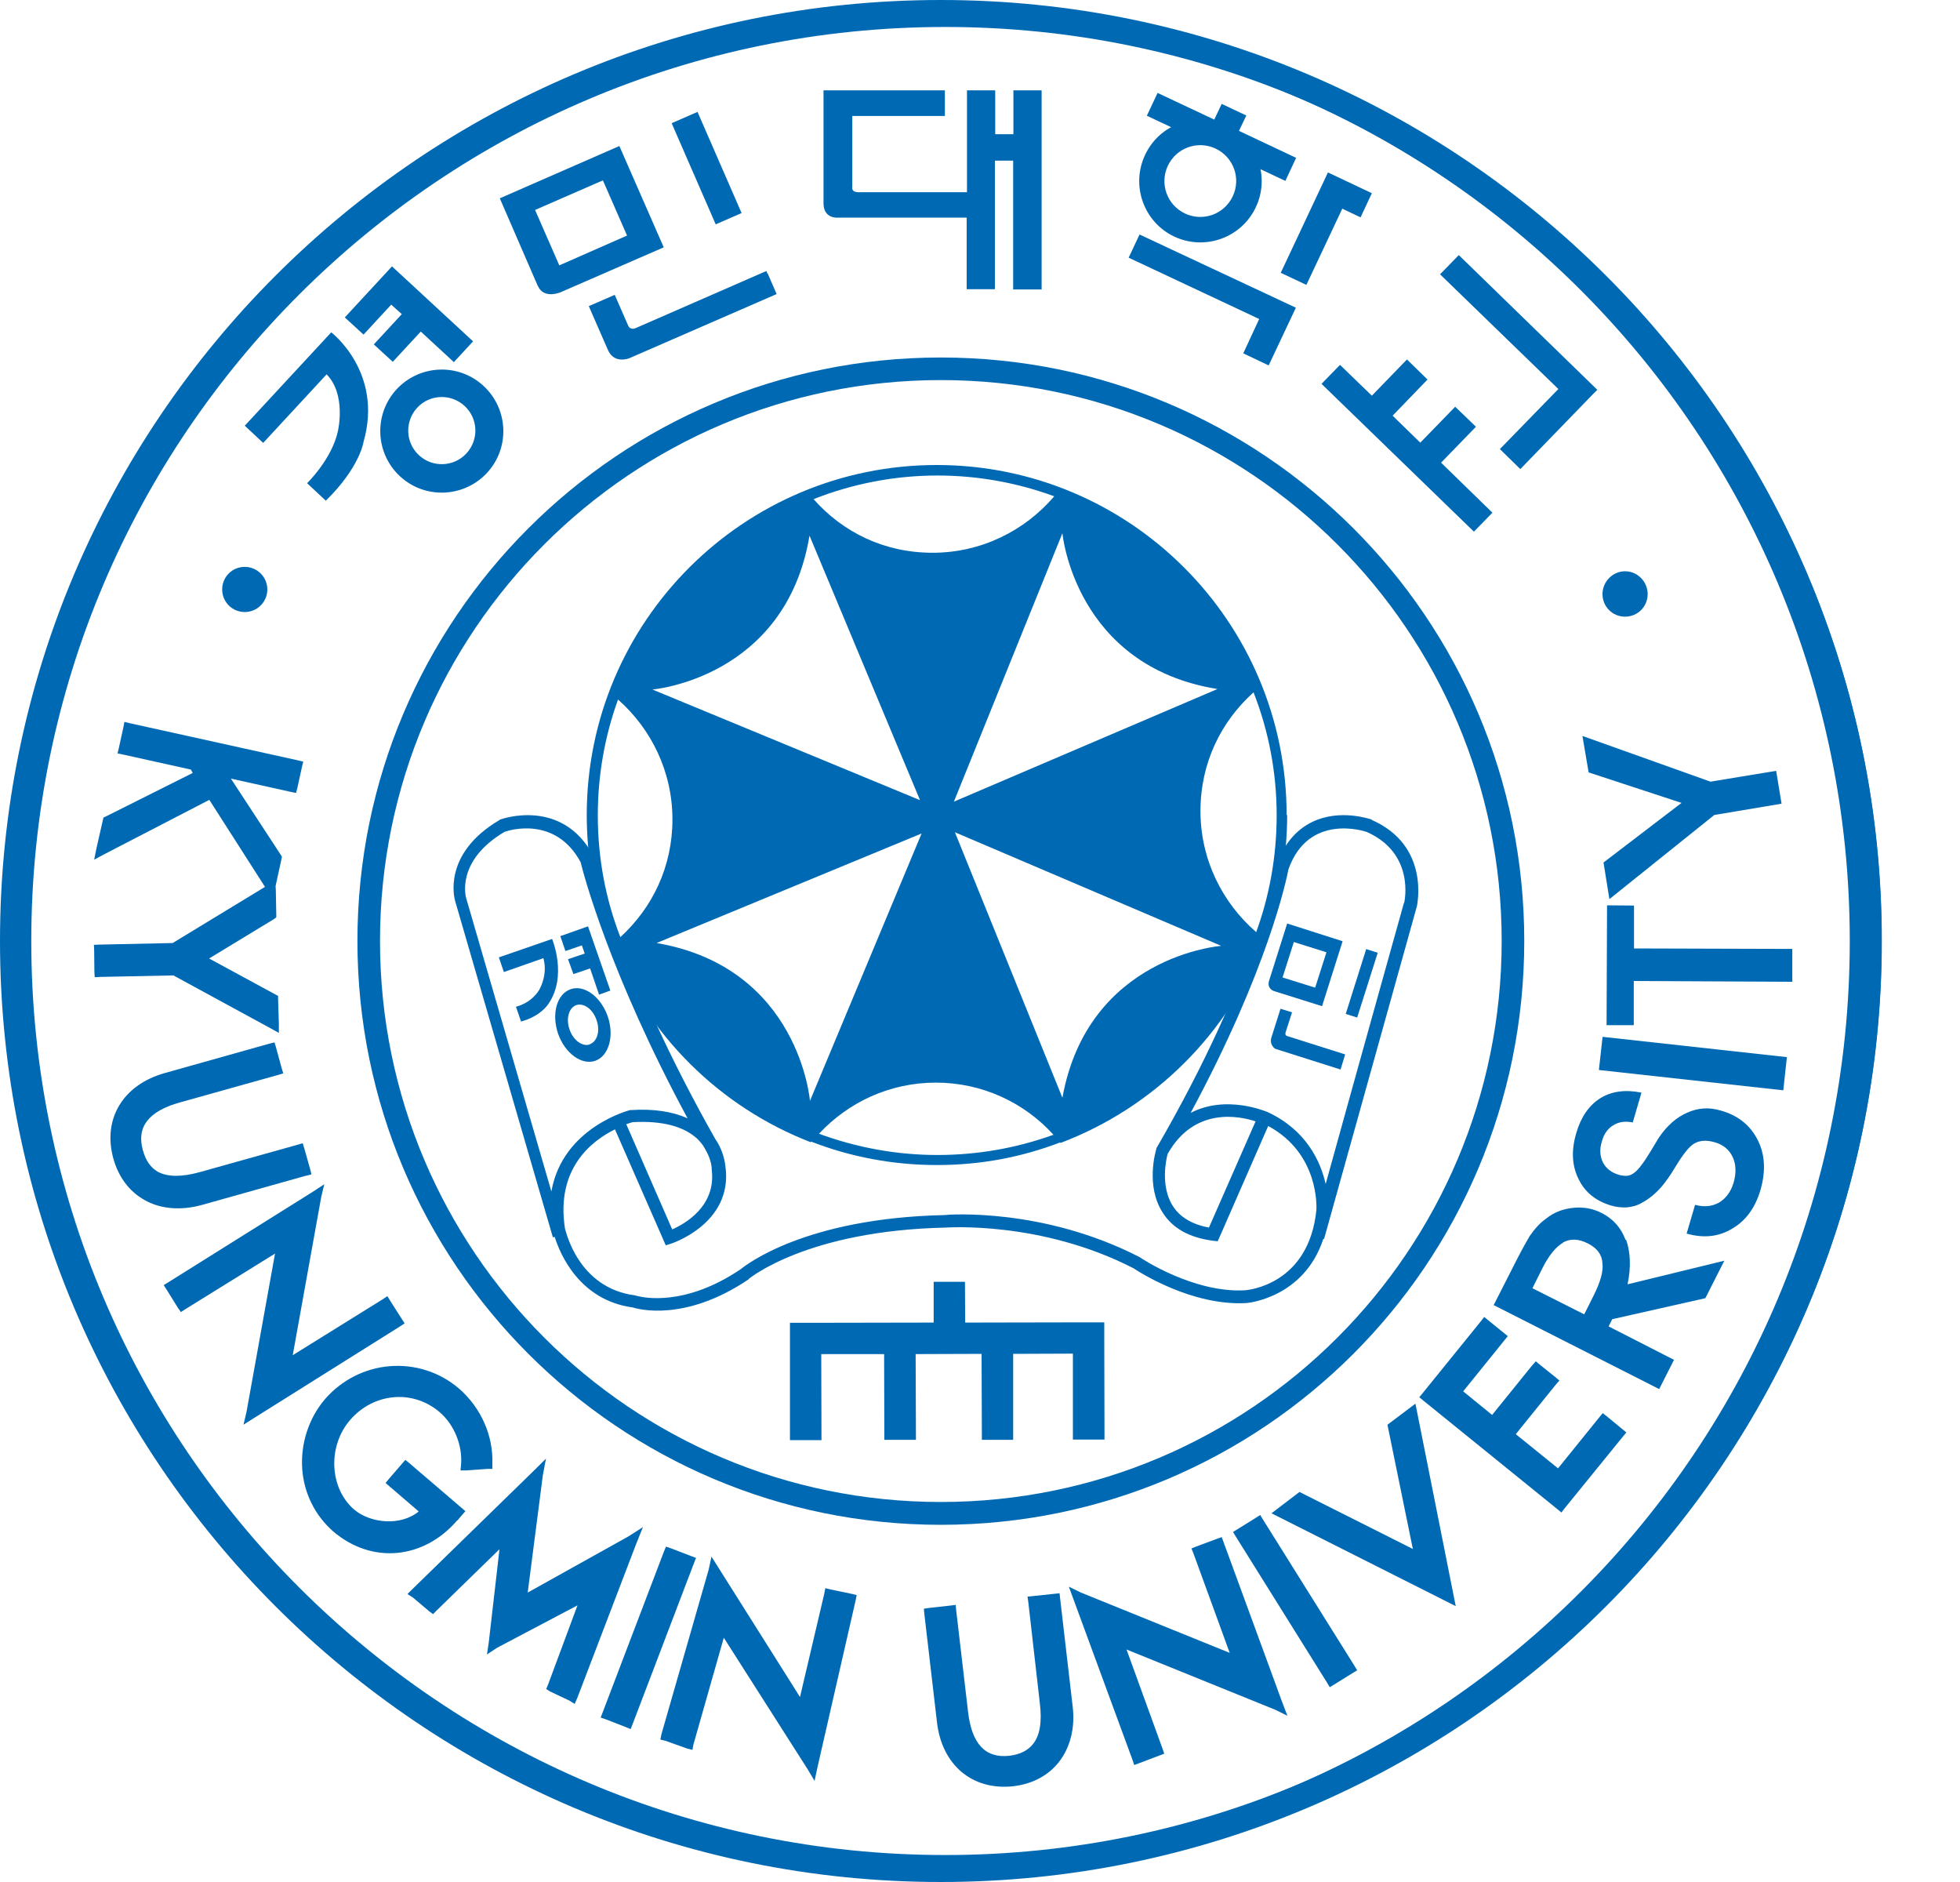 <svg width="25" height="24" viewBox="0 0 25 24" fill="none" xmlns="http://www.w3.org/2000/svg">
<g clip-path="url(#clip0_3015_24728)">
<path d="M12.056 0.056C5.458 0.056 0.111 5.403 0.111 12C0.111 18.597 5.462 23.948 12.059 23.948C18.656 23.948 24.003 18.597 24.003 12C24.003 5.403 18.653 0.056 12.056 0.056ZM12.056 23.656C5.619 23.656 0.399 18.437 0.399 12C0.399 5.563 5.619 0.344 12.056 0.344C18.493 0.344 23.712 5.563 23.712 12C23.712 18.437 18.493 23.656 12.056 23.656" fill="#0069B4"/>
<path d="M10.511 1.152H12.052V1.479H10.871V2.386C10.871 2.386 10.854 2.451 10.949 2.451H12.334V1.152H12.694V1.711H12.926V1.152H13.286V3.691H12.923V2.049H12.69V3.688H12.33V2.775H10.688C10.688 2.775 10.504 2.795 10.504 2.592V1.152H10.511Z" fill="#0069B4"/>
<path d="M3.122 5.429L4.225 4.238C4.225 4.238 4.892 4.745 4.637 5.635C4.637 5.635 4.591 5.959 4.156 6.385L3.917 6.162C3.917 6.162 4.234 5.854 4.31 5.498C4.31 5.498 4.421 5.033 4.166 4.774L3.357 5.648L3.122 5.429V5.429Z" fill="#0069B4"/>
<path d="M4.398 4.048L5 3.397L6.034 4.353L5.789 4.618L5.367 4.228L5.01 4.614L4.768 4.392L5.125 4.006L4.99 3.885L4.637 4.267L4.398 4.048Z" fill="#0069B4"/>
<path d="M5.059 4.964C4.765 5.282 4.784 5.779 5.102 6.074C5.419 6.368 5.917 6.348 6.211 6.031C6.506 5.714 6.486 5.216 6.168 4.922C5.851 4.627 5.354 4.647 5.059 4.964ZM5.949 5.782C5.789 5.956 5.517 5.966 5.344 5.805C5.17 5.645 5.161 5.373 5.321 5.2C5.481 5.026 5.753 5.017 5.926 5.177C6.1 5.337 6.11 5.609 5.949 5.782Z" fill="#0069B4"/>
<path d="M8.897 1.427L8.567 1.571L9.129 2.861L9.459 2.717L8.897 1.427Z" fill="#0069B4"/>
<path d="M9.791 3.485L9.906 3.75L8.027 4.568C8.027 4.568 7.838 4.647 7.756 4.467L7.51 3.904L7.841 3.76L8.014 4.156C8.014 4.156 8.037 4.212 8.106 4.185L9.775 3.456L9.788 3.488L9.791 3.485Z" fill="#0069B4"/>
<path d="M6.862 3.649C6.938 3.819 7.15 3.727 7.15 3.727L8.466 3.154L7.9 1.862L6.375 2.529L6.862 3.652V3.649ZM6.826 2.677L7.69 2.3L7.998 3.004L7.134 3.384L6.826 2.68V2.677Z" fill="#0069B4"/>
<path d="M14.765 1.185L15.488 1.525L15.583 1.325L15.897 1.473L15.803 1.669L16.532 2.013L16.395 2.307L14.628 1.476L14.765 1.185Z" fill="#0069B4"/>
<path d="M16.938 2.199L17.498 2.464L17.354 2.772L17.121 2.661L16.663 3.633L16.336 3.479L16.938 2.199Z" fill="#0069B4"/>
<path d="M14.536 2.991L16.529 3.924L16.182 4.66L15.858 4.506L16.061 4.068L14.396 3.286L14.536 2.988V2.991Z" fill="#0069B4"/>
<path d="M15.646 1.6C15.253 1.417 14.788 1.584 14.605 1.977C14.422 2.366 14.589 2.834 14.978 3.017C15.367 3.2 15.835 3.034 16.019 2.641C16.202 2.251 16.035 1.787 15.642 1.6M15.115 2.723C14.886 2.615 14.788 2.343 14.896 2.114C15.004 1.885 15.276 1.787 15.505 1.895C15.734 2.003 15.832 2.274 15.724 2.503C15.616 2.732 15.345 2.831 15.115 2.723Z" fill="#0069B4"/>
<path d="M20.312 5.033L20.374 4.971L18.607 3.253L18.368 3.498L19.877 4.961L19.131 5.727L19.392 5.982L20.312 5.033Z" fill="#0069B4"/>
<path d="M18.381 5.9L18.826 5.442L18.561 5.187L18.116 5.645L17.763 5.301L18.208 4.84L17.946 4.584L17.498 5.046L17.092 4.653L16.856 4.895L18.8 6.78L19.036 6.538L18.381 5.9Z" fill="#0069B4"/>
<path d="M12 4.559C7.89 4.559 4.559 7.89 4.559 12C4.559 16.11 7.89 19.445 12 19.445C16.11 19.445 19.442 16.113 19.442 12C19.442 7.887 16.11 4.559 12 4.559M12 19.154C8.05 19.154 4.847 15.95 4.847 12C4.847 8.05 8.05 4.847 12 4.847C15.95 4.847 19.154 8.05 19.154 12C19.154 15.95 15.95 19.154 12 19.154Z" fill="#0069B4"/>
<path d="M12 0C5.373 0 0 5.373 0 12C0 18.627 5.373 24 12 24C18.627 24 24 18.627 24 12C24 5.373 18.627 0 12 0ZM11.944 23.709C5.508 23.709 0.291 18.466 0.291 12C0.291 5.534 5.508 0.291 11.944 0.291C18.381 0.291 23.594 5.534 23.594 12C23.594 18.466 18.378 23.709 11.944 23.709" fill="#0069B4"/>
<path d="M16.411 10.393C16.411 7.929 14.412 5.93 11.948 5.93C9.484 5.93 7.484 7.929 7.484 10.393C7.484 10.976 7.595 11.529 7.798 12.039C8.253 13.198 9.179 14.117 10.341 14.566C10.341 14.566 10.341 14.559 10.348 14.559C10.845 14.752 11.385 14.857 11.951 14.857C12.517 14.857 13.034 14.755 13.522 14.569C13.522 14.569 13.525 14.575 13.528 14.575C14.726 14.121 15.678 13.172 16.13 11.974C16.13 11.974 16.13 11.973 16.13 11.971C16.316 11.48 16.418 10.95 16.418 10.393M16.022 11.886C15.59 11.512 15.312 10.959 15.312 10.344C15.312 9.729 15.574 9.202 15.989 8.829C16.179 9.313 16.284 9.844 16.284 10.397C16.284 10.92 16.192 11.424 16.022 11.889M15.528 8.787L12.167 10.223L13.551 6.8C13.551 6.8 13.708 8.495 15.531 8.787M13.551 13.999L12.18 10.613L15.577 12.062C15.577 12.062 13.879 12.187 13.551 13.999M13.447 6.329C13.073 6.767 12.517 7.049 11.895 7.049C11.274 7.049 10.747 6.784 10.377 6.365C10.868 6.172 11.401 6.064 11.957 6.064C12.481 6.064 12.985 6.159 13.447 6.329M8.374 12.026L11.755 10.629L10.331 14.039C10.331 14.039 10.197 12.34 8.377 12.026M10.325 6.83L11.735 10.204L8.322 8.793C8.322 8.793 10.02 8.652 10.325 6.833M7.625 10.4C7.625 9.88 7.716 9.382 7.883 8.921C8.306 9.294 8.577 9.84 8.577 10.449C8.577 11.058 8.319 11.578 7.913 11.951C7.726 11.47 7.625 10.946 7.625 10.397M11.957 14.729C11.427 14.729 10.917 14.631 10.446 14.458C10.819 14.058 11.346 13.806 11.938 13.806C12.53 13.806 13.067 14.062 13.437 14.471C12.975 14.638 12.475 14.729 11.957 14.729Z" fill="#0069B4"/>
<path d="M17.498 10.452C17.475 10.445 17.092 10.311 16.739 10.481C16.529 10.583 16.375 10.766 16.284 11.028V11.034L16.28 11.044C16.28 11.057 16.022 12.448 14.755 14.634L14.749 14.644V14.654C14.742 14.673 14.608 15.122 14.831 15.465C14.958 15.665 15.171 15.783 15.469 15.822L15.531 15.829L15.557 15.773L16.176 14.359C16.83 14.713 16.791 15.397 16.791 15.426C16.696 16.382 15.921 16.45 15.884 16.454C15.227 16.493 14.553 16.044 14.546 16.038H14.543V16.035C13.309 15.397 12.095 15.488 12.046 15.495C10.266 15.534 9.513 16.133 9.448 16.185C8.741 16.663 8.211 16.549 8.126 16.526H8.122L8.099 16.519C7.37 16.424 7.216 15.694 7.206 15.665C7.088 14.902 7.546 14.549 7.844 14.402L8.463 15.815L8.492 15.881L8.564 15.858C8.564 15.858 9.343 15.606 9.255 14.889V14.902C9.255 14.902 9.251 14.709 9.124 14.526C7.929 12.415 7.579 10.953 7.576 10.94V10.926L7.569 10.917C7.173 10.167 6.394 10.445 6.388 10.449H6.381L6.375 10.455C5.632 10.89 5.799 11.466 5.805 11.489L7.052 15.779L7.075 15.773C7.144 15.995 7.393 16.581 8.07 16.673C8.129 16.692 8.731 16.866 9.546 16.316H9.549V16.31C9.559 16.303 10.292 15.694 12.053 15.655C12.069 15.655 13.273 15.563 14.461 16.175C14.52 16.215 15.2 16.657 15.898 16.617C15.907 16.617 16.631 16.555 16.879 15.799H16.889L18.074 11.552C18.074 11.538 18.244 10.782 17.494 10.455M8.574 15.678L7.988 14.336C8.027 14.323 8.057 14.313 8.07 14.31C8.446 14.29 8.724 14.363 8.898 14.526C8.927 14.556 8.95 14.582 8.97 14.611C8.983 14.634 8.996 14.657 9.009 14.68C9.071 14.791 9.078 14.889 9.078 14.902V14.915C9.137 15.383 8.734 15.609 8.567 15.681M6.434 10.609C6.502 10.583 7.088 10.406 7.406 10.995C7.438 11.129 7.772 12.412 8.77 14.261C8.58 14.176 8.338 14.137 8.05 14.156H8.037C8.037 14.156 7.177 14.372 7.033 15.194L5.946 11.453C5.94 11.434 5.815 10.976 6.434 10.609ZM15.423 15.655C15.21 15.616 15.053 15.524 14.962 15.383C14.795 15.128 14.877 14.775 14.893 14.716C15.233 14.111 15.809 14.232 16.015 14.3L15.42 15.655H15.423ZM17.907 11.515C17.907 11.515 17.239 13.904 16.909 15.099C16.843 14.807 16.66 14.408 16.163 14.179C16.156 14.179 15.646 13.953 15.187 14.192C16.179 12.35 16.411 11.205 16.434 11.087C16.689 10.364 17.403 10.599 17.432 10.609C18.048 10.881 17.917 11.489 17.91 11.515" fill="#0069B4"/>
<path d="M6.362 12.209L7.042 11.974C7.042 11.974 7.242 12.448 6.993 12.805C6.993 12.805 6.898 12.959 6.646 13.027L6.581 12.838C6.581 12.838 6.764 12.802 6.875 12.628C6.875 12.628 6.993 12.438 6.931 12.219L6.427 12.396L6.362 12.206V12.209Z" fill="#0069B4"/>
<path d="M7.147 11.938L7.5 11.813L7.785 12.632L7.641 12.684L7.527 12.35L7.314 12.422L7.245 12.232L7.458 12.16L7.422 12.056L7.212 12.128L7.147 11.938Z" fill="#0069B4"/>
<path d="M7.278 12.615C7.101 12.677 7.033 12.929 7.118 13.181C7.206 13.433 7.419 13.587 7.592 13.528C7.766 13.466 7.838 13.214 7.752 12.962C7.664 12.71 7.451 12.553 7.278 12.615ZM7.523 13.319C7.429 13.351 7.311 13.266 7.265 13.129C7.216 12.992 7.255 12.851 7.35 12.818C7.445 12.785 7.563 12.87 7.609 13.008C7.658 13.145 7.618 13.283 7.523 13.316" fill="#0069B4"/>
<path d="M17.426 12.103L17.165 12.93L17.311 12.976L17.573 12.15L17.426 12.103Z" fill="#0069B4"/>
<path d="M17.151 13.469L17.099 13.639L16.264 13.374C16.264 13.374 16.186 13.325 16.218 13.227L16.333 12.864L16.48 12.91L16.398 13.165C16.398 13.165 16.385 13.201 16.415 13.211L17.157 13.446L17.151 13.469V13.469Z" fill="#0069B4"/>
<path d="M16.189 12.501C16.153 12.608 16.248 12.638 16.248 12.638L16.863 12.831L17.125 12.003L16.418 11.777L16.189 12.501V12.501ZM16.503 12.013L16.919 12.144L16.775 12.595L16.359 12.465L16.503 12.013Z" fill="#0069B4"/>
<path d="M3.122 7.805C3.282 7.805 3.41 7.674 3.41 7.517C3.41 7.36 3.282 7.229 3.122 7.229C2.962 7.229 2.834 7.357 2.834 7.517C2.834 7.677 2.962 7.805 3.122 7.805Z" fill="#0069B4"/>
<path d="M20.728 7.864C20.888 7.864 21.016 7.736 21.016 7.576C21.016 7.416 20.885 7.285 20.728 7.285C20.571 7.285 20.44 7.416 20.44 7.576C20.44 7.736 20.567 7.864 20.728 7.864" fill="#0069B4"/>
<path d="M13.885 16.863L12.311 16.866L12.308 16.346H11.909V16.866L10.275 16.869H10.076V17.069V18.365H10.478L10.475 17.268H11.277L11.28 18.361H11.683L11.679 17.268L12.52 17.265L12.524 18.361H12.923V17.265L13.685 17.262V18.358H14.088L14.085 17.062V16.863H13.885Z" fill="#0069B4"/>
<path d="M3.456 13.116L3.557 13.172V13.054L3.547 12.74V12.7L3.511 12.681L2.667 12.223L3.492 11.722L3.524 11.699V11.663L3.518 11.346L3.515 11.3L3.59 10.956L3.596 10.927L3.583 10.904L2.945 9.929L3.711 10.099L3.776 10.112L3.793 10.047L3.852 9.778L3.868 9.713L3.799 9.696L1.653 9.222L1.587 9.206L1.574 9.274L1.515 9.543L1.499 9.608L1.564 9.621L2.435 9.814L2.458 9.857L1.348 10.413L1.319 10.426L1.312 10.459L1.23 10.819L1.201 10.963L1.329 10.894L2.67 10.2L3.38 11.31L2.202 12.026L1.266 12.046L1.198 12.049L1.201 12.118L1.204 12.393L1.208 12.462L1.276 12.458L2.212 12.439L3.456 13.116Z" fill="#0069B4"/>
<path d="M3.907 14.994L3.973 14.975L3.956 14.909L3.881 14.644L3.861 14.579L3.796 14.598L2.546 14.948C2.317 15.011 2.137 15.011 2.012 14.942C1.921 14.889 1.859 14.801 1.823 14.67C1.738 14.372 1.895 14.169 2.297 14.058L3.547 13.708L3.613 13.688L3.593 13.623L3.521 13.358L3.501 13.293L3.436 13.309L2.098 13.685C1.567 13.836 1.306 14.271 1.446 14.775C1.512 15.011 1.649 15.194 1.842 15.302C2.048 15.42 2.307 15.439 2.572 15.367L3.91 14.991L3.907 14.994Z" fill="#0069B4"/>
<path d="M5.161 16.876L5.125 16.82L4.977 16.588L4.941 16.529L4.883 16.568L3.734 17.282L4.097 15.266L4.136 15.102L3.996 15.194L2.147 16.352L2.088 16.388L2.124 16.444L2.268 16.676L2.307 16.732L2.363 16.696L3.508 15.986L3.145 18.001L3.106 18.168L3.25 18.077L5.102 16.915L5.161 16.876Z" fill="#0069B4"/>
<path d="M5.835 19.389L5.89 19.324L5.936 19.271L5.884 19.226L5.223 18.66L5.17 18.617L5.125 18.669L4.961 18.859L4.918 18.912L4.971 18.957L5.341 19.275C5.108 19.465 4.725 19.425 4.519 19.252C4.202 18.98 4.176 18.447 4.464 18.11C4.765 17.76 5.269 17.714 5.612 18.012C5.792 18.169 5.9 18.427 5.881 18.676L5.874 18.751H5.953L6.218 18.732H6.28V18.666C6.293 18.306 6.133 17.949 5.854 17.707C5.609 17.498 5.295 17.396 4.971 17.422C4.65 17.449 4.356 17.599 4.143 17.845C3.937 18.087 3.832 18.414 3.855 18.735C3.878 19.049 4.022 19.33 4.251 19.53C4.742 19.949 5.403 19.887 5.831 19.389" fill="#0069B4"/>
<path d="M8.017 19.592L6.731 20.309L6.924 18.813L6.964 18.601L6.81 18.754L5.255 20.27L5.197 20.328L5.269 20.374L5.478 20.551L5.524 20.584L5.563 20.544L6.371 19.756L6.234 20.947L6.211 21.098L6.342 21.012L7.366 20.472L6.99 21.484L6.967 21.539L7.013 21.569L7.261 21.686L7.33 21.729L7.363 21.654L8.119 19.677L8.201 19.474L8.017 19.592Z" fill="#0069B4"/>
<path d="M8.561 19.746L8.495 19.723L8.469 19.785L7.687 21.837L7.661 21.903L7.726 21.925L7.981 22.024L8.044 22.05L8.07 21.984L8.852 19.933L8.878 19.867L8.816 19.844L8.561 19.746Z" fill="#0069B4"/>
<path d="M10.914 20.407L10.927 20.341L10.861 20.325L10.596 20.27L10.527 20.253L10.514 20.322L10.204 21.641L9.166 19.995L9.075 19.851L9.039 20.017L8.436 22.118L8.423 22.184L8.489 22.2L8.764 22.298L8.832 22.315L8.845 22.246L9.232 20.885L10.302 22.563L10.39 22.711L10.426 22.541L10.914 20.407Z" fill="#0069B4"/>
<path d="M13.522 20.387L13.515 20.318L13.446 20.325L13.175 20.354L13.106 20.361L13.116 20.43L13.263 21.719C13.293 21.958 13.263 22.135 13.175 22.242C13.109 22.324 13.011 22.373 12.877 22.39C12.569 22.426 12.393 22.239 12.347 21.824L12.196 20.534L12.19 20.466L12.121 20.475L11.849 20.505L11.784 20.515L11.79 20.58L11.951 21.961C12.013 22.508 12.402 22.835 12.923 22.779C13.168 22.75 13.368 22.645 13.505 22.472C13.652 22.285 13.715 22.033 13.682 21.762L13.522 20.384V20.387Z" fill="#0069B4"/>
<path d="M15.583 19.602L15.518 19.625L15.263 19.72L15.197 19.746L15.223 19.811L15.685 21.078L13.787 20.309L13.633 20.234L13.692 20.394L14.445 22.442L14.467 22.508L14.53 22.485L14.788 22.387L14.85 22.364L14.828 22.299L14.369 21.035L16.267 21.804L16.421 21.88L16.359 21.719L15.606 19.664L15.583 19.602Z" fill="#0069B4"/>
<path d="M15.786 19.5L15.727 19.536L15.763 19.595L16.928 21.46L16.961 21.516L17.02 21.48L17.252 21.336L17.311 21.3L17.275 21.241L16.11 19.379L16.074 19.32L16.018 19.356L15.786 19.5Z" fill="#0069B4"/>
<path d="M20.498 18.064L20.443 18.021L20.4 18.073L19.873 18.725L19.334 18.289L19.844 17.658L19.89 17.605L19.837 17.56L19.641 17.403L19.589 17.36L19.543 17.412L19.032 18.044L18.663 17.743L19.189 17.092L19.232 17.039L19.18 16.997L18.983 16.837L18.931 16.794L18.888 16.85L18.146 17.766L18.103 17.818L18.155 17.861L19.864 19.245L19.916 19.288L19.959 19.232L20.701 18.319L20.744 18.267L20.692 18.224L20.498 18.064Z" fill="#0069B4"/>
<path d="M18.568 20.482L16.218 19.298L16.575 19.026L18.021 19.753L17.697 18.169L18.054 17.9L18.568 20.482Z" fill="#0069B4"/>
<path d="M20.741 15.809C20.796 15.966 20.806 16.156 20.76 16.378L21.994 16.077L21.752 16.555L20.564 16.823L20.518 16.915L21.352 17.341L21.163 17.714L19.052 16.643L19.343 16.071C19.415 15.93 19.474 15.825 19.513 15.76C19.579 15.665 19.648 15.59 19.72 15.541C19.821 15.459 19.936 15.416 20.067 15.403C20.194 15.39 20.315 15.41 20.43 15.469C20.577 15.544 20.678 15.659 20.734 15.812M19.936 15.848C19.844 15.901 19.756 16.009 19.674 16.172L19.546 16.428L20.207 16.761L20.328 16.519C20.413 16.349 20.453 16.212 20.439 16.107C20.433 15.999 20.371 15.917 20.256 15.858C20.135 15.796 20.027 15.793 19.936 15.845" fill="#0069B4"/>
<path d="M21.618 15.364C21.739 15.397 21.84 15.384 21.928 15.335C22.014 15.282 22.076 15.201 22.112 15.083C22.148 14.959 22.144 14.847 22.099 14.752C22.056 14.661 21.977 14.595 21.869 14.566C21.755 14.533 21.657 14.543 21.582 14.602C21.529 14.644 21.454 14.739 21.366 14.886C21.31 14.981 21.251 15.066 21.186 15.142C21.11 15.227 21.029 15.292 20.943 15.338C20.884 15.374 20.819 15.39 20.75 15.397C20.685 15.4 20.619 15.394 20.551 15.374C20.354 15.315 20.214 15.204 20.132 15.03C20.05 14.864 20.04 14.667 20.106 14.448C20.165 14.245 20.266 14.098 20.41 14.006C20.557 13.915 20.734 13.892 20.937 13.934L20.826 14.314C20.727 14.294 20.646 14.307 20.577 14.35C20.508 14.392 20.459 14.458 20.433 14.553C20.4 14.654 20.407 14.746 20.446 14.824C20.485 14.9 20.551 14.952 20.646 14.981C20.682 14.991 20.714 14.995 20.741 14.995C20.77 14.995 20.803 14.985 20.832 14.965C20.871 14.939 20.907 14.9 20.947 14.844C20.97 14.815 21.006 14.759 21.055 14.68L21.159 14.507C21.264 14.353 21.385 14.248 21.519 14.19C21.657 14.127 21.801 14.117 21.951 14.163C22.171 14.225 22.324 14.35 22.419 14.536C22.514 14.723 22.524 14.936 22.455 15.175C22.39 15.397 22.272 15.564 22.099 15.665C21.925 15.773 21.729 15.793 21.513 15.731L21.621 15.364H21.618Z" fill="#0069B4"/>
<path d="M20.441 13.222L20.394 13.645L22.746 13.904L22.792 13.481L20.441 13.222Z" fill="#0069B4"/>
<path d="M22.861 12.52L20.839 12.51V13.073H20.492L20.498 11.545L20.842 11.548V12.095L22.861 12.101V12.52Z" fill="#0069B4"/>
<path d="M22.655 9.83L22.724 10.249L21.866 10.393L20.528 11.466L20.453 10.999L21.448 10.239L20.263 9.85L20.184 9.385L21.817 9.968L22.655 9.83Z" fill="#0069B4"/>
</g>
<defs>
<clipPath id="clip0_3015_24728">
<rect width="24.923" height="24" fill="white"/>
</clipPath>
</defs>
</svg>
